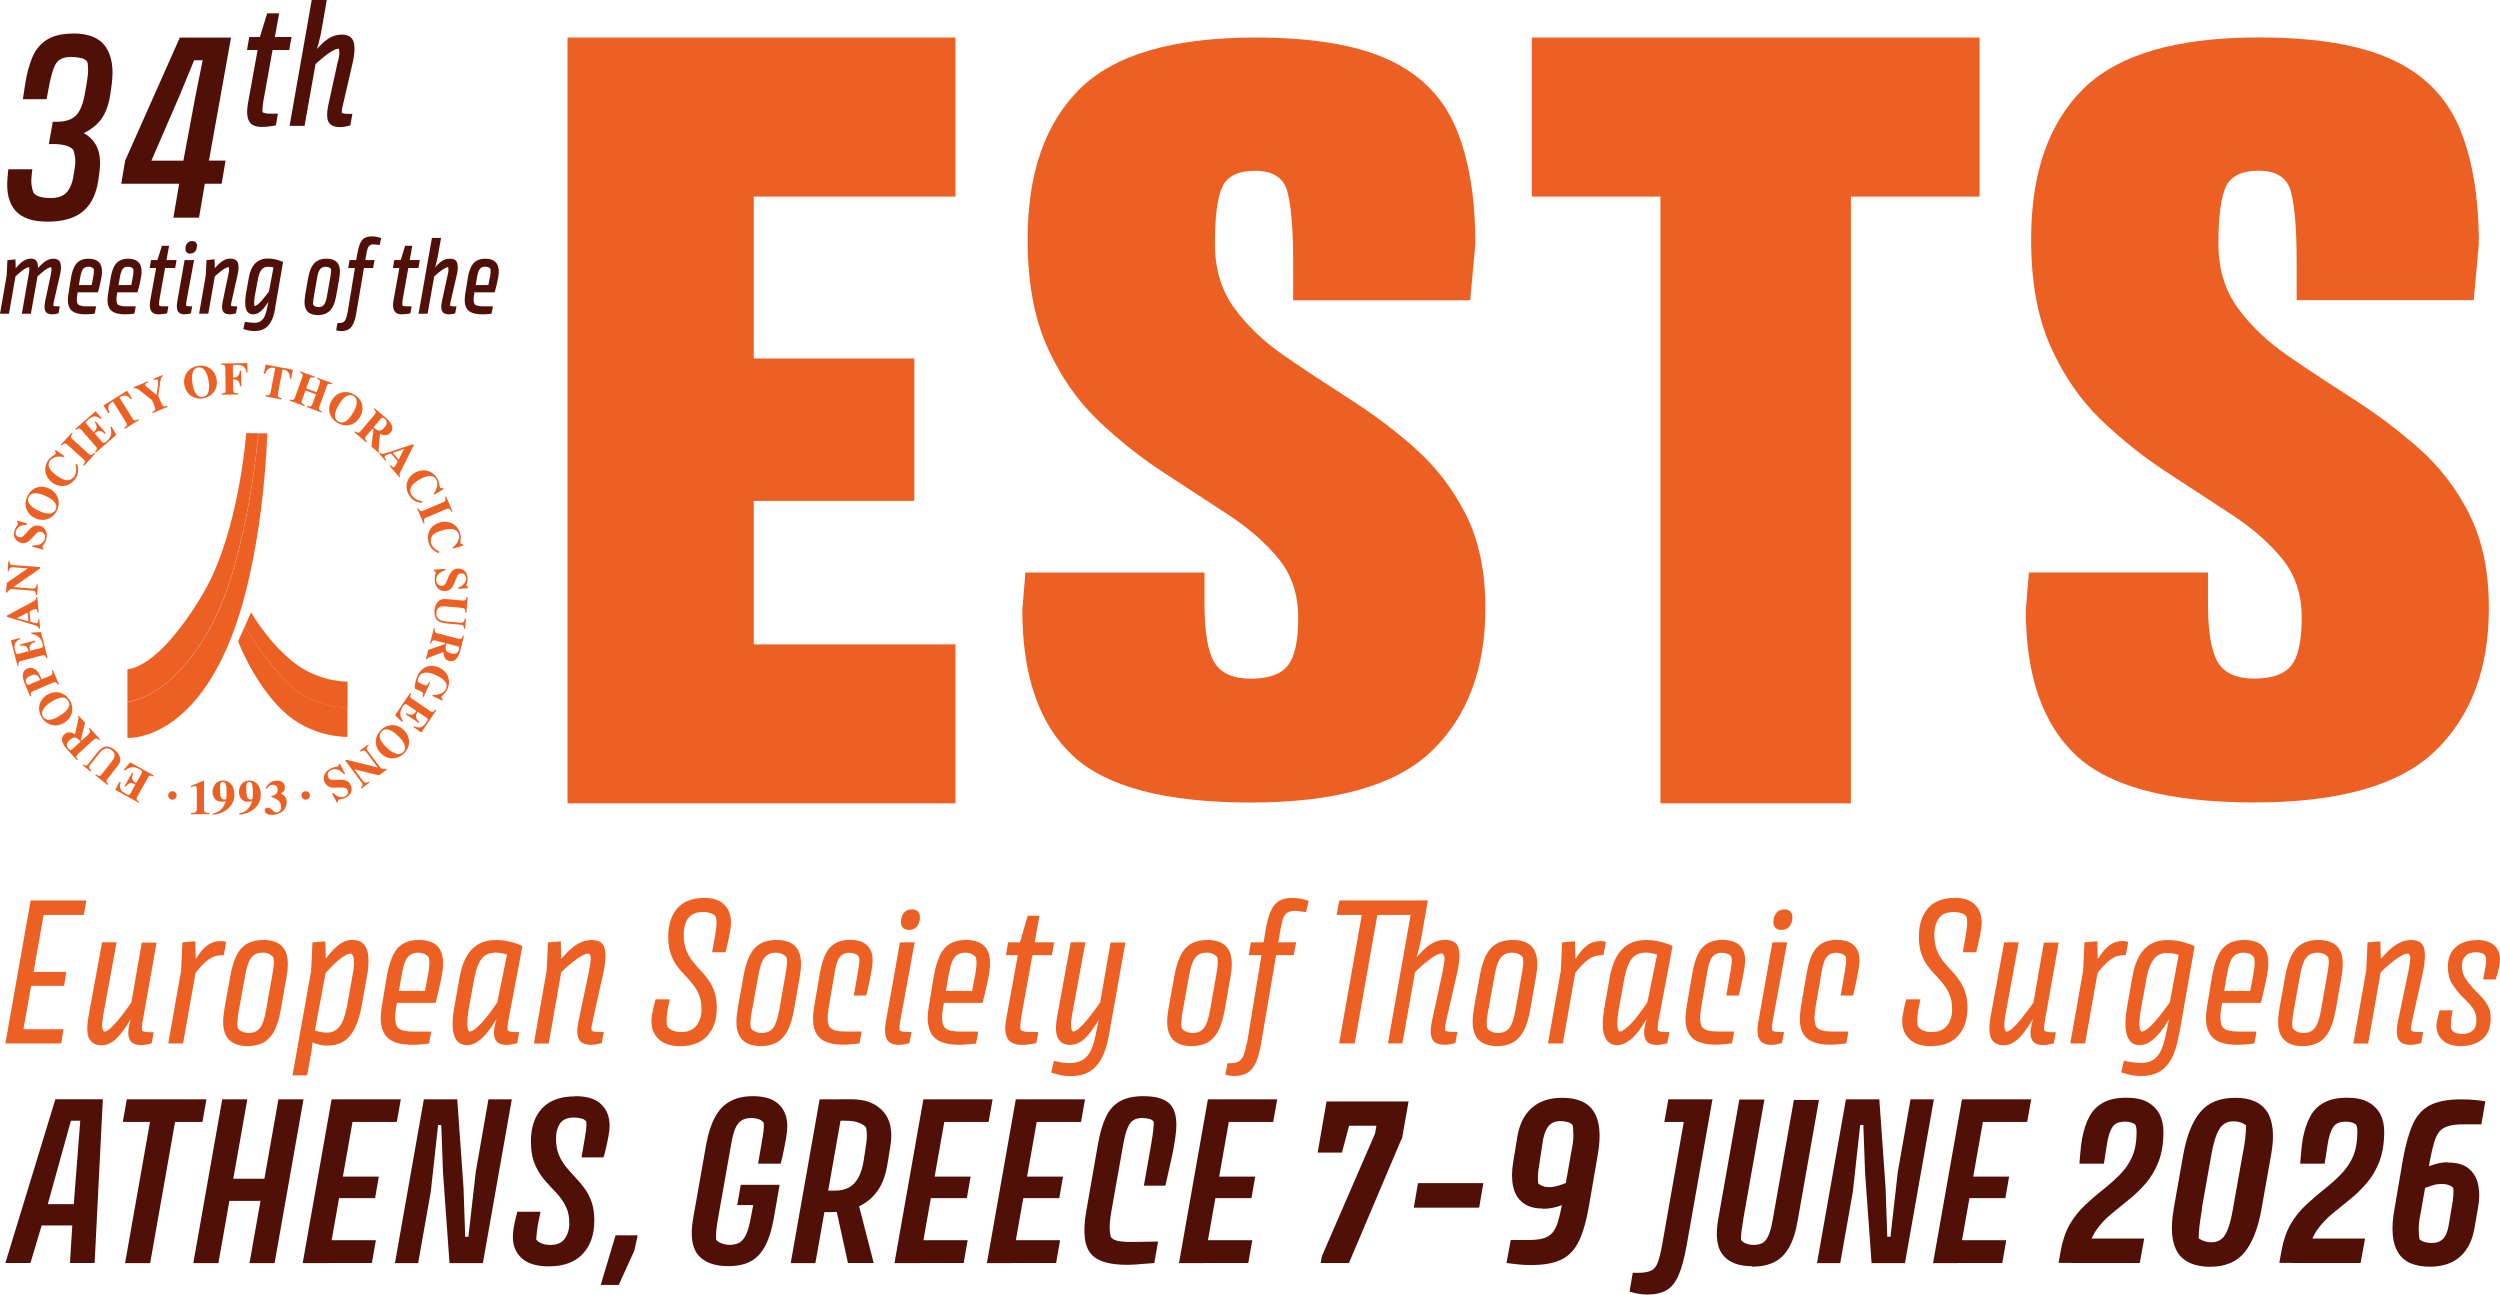 <svg xmlns="http://www.w3.org/2000/svg" id="Layer_2" data-name="Layer 2" viewBox="0 0 307 158.98"><defs><style> .cls-1 { fill: #511007; } .cls-2 { fill: #ec6023; } </style></defs><g id="Layer_2-2" data-name="Layer 2"><g><g><polygon class="cls-2" points="91.3 4.61 69.69 4.61 69.69 98.65 91.3 98.65 92.56 98.65 117.33 98.65 117.33 79.13 92.56 79.13 92.56 61.51 112.28 61.51 112.28 44.02 92.56 44.02 92.56 24.14 117.33 24.14 117.33 4.61 92.56 4.61 91.3 4.61"></polygon><path class="cls-2" d="M173.83,55.09c-2.53-2.23-5.2-4.24-8.03-6.05-2.83-1.81-5.5-3.57-8.02-5.3s-4.59-3.69-6.19-5.88c-1.6-2.19-2.4-4.82-2.4-7.9,0-3.46.32-5.82.95-7.09s1.96-1.9,3.98-1.9c2.19,0,3.52.86,3.98,2.59.46,1.73.7,4.63.7,8.7v4.61h21.74l.63-6.91c0-5.76-.8-10.52-2.4-14.29-1.6-3.76-4.36-6.55-8.28-8.35-3.92-1.81-9.38-2.71-16.37-2.71-10.11,0-17.29,2.11-21.55,6.34-4.25,4.23-6.38,10.37-6.38,18.44,0,5.23.8,9.62,2.4,13.19s3.67,6.57,6.19,8.99,5.2,4.55,8.03,6.4c2.82,1.85,5.5,3.6,8.02,5.24,2.53,1.66,4.59,3.46,6.19,5.42,1.6,1.96,2.4,4.36,2.4,7.21s-.42,4.81-1.27,5.88c-.84,1.08-2.36,1.62-4.55,1.62s-3.69-.67-4.49-2.02c-.8-1.35-1.2-3.75-1.2-7.21v-3.8h-21.99l-.38,4.61c0,8.07,2.07,14.02,6.19,17.87s11.42,5.76,21.86,5.76,17.87-2.11,22.24-6.34,6.57-10.06,6.57-17.52c0-4.53-.8-8.37-2.4-11.52s-3.67-5.84-6.19-8.07h0Z"></path><polygon class="cls-2" points="203.9 4.61 188.11 4.61 188.11 24.14 203.9 24.14 203.9 98.65 227.29 98.65 227.29 24.14 243.09 24.14 243.09 4.61 227.29 4.61 203.9 4.61"></polygon><path class="cls-2" d="M303.25,63.15c-1.6-3.15-3.67-5.84-6.19-8.07-2.53-2.23-5.2-4.24-8.03-6.05s-5.5-3.57-8.02-5.3-4.59-3.69-6.19-5.88c-1.6-2.19-2.4-4.82-2.4-7.9,0-3.46.32-5.82.95-7.09s1.96-1.9,3.98-1.9c2.19,0,3.52.86,3.98,2.59.46,1.73.7,4.63.7,8.7v4.61h21.74l.63-6.91c0-5.76-.8-10.52-2.4-14.29-1.6-3.76-4.36-6.55-8.28-8.35-3.92-1.81-9.38-2.71-16.37-2.71-10.11,0-17.29,2.11-21.55,6.34-4.25,4.23-6.38,10.37-6.38,18.44,0,5.23.8,9.62,2.4,13.19,1.6,3.57,3.67,6.57,6.19,8.99s5.2,4.55,8.03,6.4c2.82,1.85,5.5,3.6,8.02,5.24,2.53,1.66,4.59,3.46,6.19,5.42,1.6,1.96,2.4,4.36,2.4,7.21s-.42,4.81-1.27,5.88c-.84,1.08-2.36,1.62-4.55,1.62s-3.69-.67-4.49-2.02c-.8-1.35-1.2-3.75-1.2-7.21v-3.8h-21.99l-.38,4.61c0,8.07,2.07,14.02,6.19,17.87,4.13,3.84,11.42,5.76,21.86,5.76s17.87-2.11,22.24-6.34,6.57-10.06,6.57-17.52c0-4.53-.8-8.37-2.4-11.52h0Z"></path></g><g><path class="cls-2" d="M3.76,110.58h1.91l-3.1,17.56H.66l3.1-17.56h0ZM2.64,126.39h5.16l-.29,1.75H2.32l.32-1.75ZM3.82,119.35h4.32l-.27,1.71H3.56l.27-1.71h0ZM5.42,110.58h5.19l-.32,1.77h-5.19s.32-1.77.32-1.77Z"></path><path class="cls-2" d="M12.52,115.72h1.8l-1.64,8.92c-.1.59-.15,1.05-.13,1.38.02.34.1.55.25.67.2,0,.44-.13.75-.41.31-.28.63-.62.97-1.03s.65-.82.94-1.21.51-.7.67-.93l1.28-7.36h1.82l-1.71,9.64c-.05.27-.07.51-.09.7s0,.36.02.46c.06.08.18.13.36.16.18.03.38.05.61.05h.45l-.25,1.37c-.13.03-.33.07-.59.13s-.48.08-.67.08c-.6,0-1.03-.14-1.28-.44-.25-.29-.36-.73-.32-1.31.02-.24.06-.55.16-.91.09-.36.17-.68.25-.96l.21-.09c-.17.25-.35.55-.55.88-.2.33-.42.67-.67,1-.24.34-.49.64-.76.92-.27.28-.56.5-.89.67-.32.17-.67.26-1.05.26-.72,0-1.22-.28-1.51-.83s-.31-1.5-.06-2.83l1.64-8.94v-.02Z"></path><path class="cls-2" d="M27.05,115.56c.15,0,.29,0,.4.03s.22.05.32.08l-.29,1.62h-.22c-.62,0-1.17.18-1.67.55s-1.03.91-1.58,1.63l-1.53,8.67h-1.82l1.58-8.94.16-3.48,1.58-.13.05,2.2c.2-.32.42-.64.68-.97.26-.34.59-.63.97-.88.39-.25.86-.37,1.39-.37h0Z"></path><path class="cls-2" d="M27.54,123.98l.74-4.11c.18-1.03.44-1.88.76-2.53.33-.66.76-1.14,1.31-1.45.54-.31,1.2-.46,2-.46,1.2,0,2.04.36,2.53,1.07.48.71.59,1.84.32,3.38l-.72,4.11c-.18,1.03-.44,1.88-.76,2.53-.33.65-.76,1.14-1.3,1.46-.54.32-1.2.48-2,.48-1.2,0-2.04-.36-2.54-1.08-.49-.72-.61-1.85-.33-3.39h0ZM29.34,123.98c-.1.59-.17,1.07-.19,1.45-.02.38,0,.68.1.91.13.15.32.28.55.37.23.1.48.14.73.14.63,0,1.1-.21,1.42-.65s.56-1.17.74-2.23l.72-4.11c.1-.52.17-.99.21-1.39.03-.4,0-.72-.07-.94-.15-.17-.33-.29-.55-.4s-.48-.14-.78-.14c-.62,0-1.08.22-1.4.67-.32.44-.56,1.18-.73,2.21l-.74,4.11h-.02Z"></path><path class="cls-2" d="M43.33,115.43c.63,0,1.09.2,1.4.59s.48.93.51,1.61c.04.67-.02,1.44-.19,2.31l-.67,3.75c-.29,1.53-.75,2.69-1.4,3.5s-1.58,1.21-2.8,1.21c-.25,0-.49-.02-.72-.06s-.43-.1-.61-.16-.33-.12-.48-.18c-.02.3-.05.62-.1.96s-.11.66-.17.96l-.38,2.13h-1.8l2.29-12.84.16-3.48,1.58-.13.05,2.15c.15-.2.33-.42.54-.69.21-.26.46-.52.74-.78.29-.25.59-.46.93-.62s.7-.24,1.11-.24h0ZM42.59,123.69l.67-3.75c.17-.81.24-1.45.21-1.93-.02-.48-.13-.78-.35-.92-.22,0-.48.08-.76.25-.29.17-.57.37-.86.62s-.56.51-.82.78c-.25.28-.48.53-.7.75l-1.31,7.05c.18.06.4.12.64.18s.53.09.84.09c.64,0,1.16-.25,1.55-.76.39-.51.68-1.3.88-2.36h0Z"></path><path class="cls-2" d="M53.46,123.15h-5.64l.25-1.46h4.11l.38-1.96c.09-.47.14-.88.16-1.24s0-.67-.06-.91c-.12-.18-.29-.32-.51-.43-.22-.1-.48-.16-.76-.16-.42,0-.76.09-1.03.27s-.48.48-.64.89c-.16.41-.29.96-.41,1.65l-.65,3.82c-.12.66-.16,1.2-.13,1.61.04.41.13.73.3.96.18.18.44.31.78.38s.72.11,1.12.11h2.23l-.27,1.46c-.17.02-.44.05-.81.09-.37.05-.8.07-1.28.07-.66,0-1.25-.07-1.78-.21-.53-.14-.97-.39-1.3-.73-.34-.34-.56-.82-.69-1.43s-.1-1.37.05-2.3l.63-3.82c.18-.97.42-1.78.72-2.44.3-.65.71-1.14,1.24-1.46.52-.32,1.18-.48,1.98-.48.97,0,1.71.24,2.21.7.5.48.75,1.2.75,2.19,0,.32-.03.68-.1,1.09-.06.41-.14.84-.24,1.28s-.19.87-.29,1.29c-.1.42-.2.81-.29,1.17h0Z"></path><path class="cls-2" d="M60.86,115.43c.48,0,.93.04,1.37.13.44.08.82.18,1.16.3.34.12.6.22.76.32l-1.73,9.19c-.05.27-.07.51-.09.7-.02.2,0,.36.02.46.07.08.2.13.37.16s.37.05.59.05h.45l-.25,1.37c-.13.03-.33.07-.59.13s-.48.08-.67.08c-.6,0-1.02-.14-1.27-.44s-.36-.73-.32-1.31c.03-.25.09-.57.18-.94.09-.37.18-.7.27-.99l.06.16c-.13.21-.29.47-.48.78s-.4.62-.64.94c-.24.32-.5.62-.78.89s-.59.5-.91.67-.66.26-1,.26c-.78,0-1.31-.39-1.58-1.16s-.27-1.92,0-3.42l.67-3.82c.27-1.47.76-2.58,1.48-3.35.72-.76,1.69-1.15,2.9-1.15h0ZM57.61,126.68c.24,0,.53-.14.88-.44s.69-.65,1.05-1.08c.35-.43.67-.83.94-1.23.28-.39.48-.67.59-.86l1.19-5.84c-.15-.06-.36-.12-.63-.17-.27-.06-.52-.08-.76-.08-.76,0-1.34.25-1.73.76s-.68,1.28-.88,2.31l-.7,3.82c-.12.69-.18,1.3-.18,1.82s.07.85.22.97Z"></path><path class="cls-2" d="M72.63,115.43c.91,0,1.45.35,1.62,1.03.17.69.12,1.65-.13,2.87l-1.35,6.09c-.06.27-.1.49-.13.67-.02.18-.02.32,0,.43.05.08.15.13.32.16s.36.05.55.05h.63l-.25,1.37c-.13.03-.34.07-.61.13s-.49.08-.67.08c-.51,0-.9-.1-1.18-.29s-.44-.51-.51-.94-.02-1.01.13-1.71l1.26-6.02c.13-.67.21-1.18.24-1.53.02-.34-.06-.59-.26-.72-.24,0-.51.09-.82.26s-.63.39-.96.64-.63.51-.91.75-.51.47-.69.67l-1.53,8.73h-1.82l1.57-8.96.16-3.46,1.57-.13.05,2.15c.13-.13.32-.33.55-.59s.51-.51.82-.78c.32-.27.67-.49,1.07-.67.4-.18.82-.27,1.27-.27h.02Z"></path><path class="cls-2" d="M86.47,110.26c1.09,0,1.92.28,2.47.83.55.55.83,1.29.83,2.2,0,.32-.04.7-.13,1.16-.08.47-.17.93-.28,1.38-.1.46-.2.82-.27,1.11h-1.64l.36-2.04c.09-.51.14-.95.17-1.32s0-.71-.08-1.01c-.15-.21-.37-.36-.67-.45s-.58-.13-.86-.13c-.86,0-1.46.25-1.85.76-.37.51-.56,1.2-.56,2.07,0,.69.1,1.29.29,1.8s.44.96.75,1.36c.31.4.63.78.99,1.15.36.36.68.76.99,1.19s.56.92.75,1.47.29,1.21.29,1.98c0,1.45-.39,2.6-1.17,3.44-.78.84-1.88,1.26-3.33,1.26-1.14,0-2.01-.28-2.61-.84s-.91-1.29-.91-2.19c0-.29.03-.6.09-.94.06-.34.13-.67.21-1,.07-.32.14-.58.2-.78h1.75l-.29,1.39c-.06.4-.1.78-.1,1.11,0,.34.02.61.08.82.18.25.42.44.72.54.3.1.63.16.99.16.82,0,1.44-.26,1.86-.78s.63-1.19.63-2.01c0-.69-.1-1.27-.29-1.75s-.44-.91-.75-1.3-.63-.77-.99-1.13c-.36-.36-.69-.76-1-1.19-.32-.43-.57-.93-.76-1.5-.2-.57-.29-1.26-.29-2.07,0-1.45.37-2.61,1.11-3.46s1.84-1.28,3.29-1.28h.02Z"></path><path class="cls-2" d="M90.56,123.98l.74-4.11c.18-1.03.44-1.88.76-2.53.33-.66.76-1.14,1.31-1.45.54-.31,1.2-.46,2-.46,1.2,0,2.04.36,2.53,1.07.48.71.59,1.84.32,3.38l-.72,4.11c-.18,1.03-.44,1.88-.76,2.53-.33.65-.76,1.14-1.3,1.46-.54.32-1.2.48-2,.48-1.2,0-2.04-.36-2.53-1.08-.49-.72-.61-1.85-.33-3.39h-.02ZM92.35,123.98c-.1.59-.17,1.07-.19,1.45s0,.68.1.91c.13.15.32.28.55.37.23.1.48.14.73.14.63,0,1.1-.21,1.42-.65s.56-1.17.74-2.23l.72-4.11c.1-.52.17-.99.21-1.39s0-.72-.06-.94c-.15-.17-.33-.29-.55-.4-.22-.1-.48-.14-.78-.14-.62,0-1.08.22-1.4.67-.32.44-.56,1.18-.73,2.21l-.74,4.11h-.02Z"></path><path class="cls-2" d="M104.5,115.43c.84,0,1.5.21,1.96.64.48.43.7,1.05.7,1.85,0,.27-.03.59-.09.97-.06.38-.13.79-.22,1.24s-.17.85-.26,1.23c-.08.37-.15.67-.21.89h-1.53l.51-2.92c.07-.47.13-.84.16-1.12s0-.53-.06-.74c-.13-.17-.3-.29-.51-.36s-.42-.11-.64-.11c-.36,0-.66.08-.89.24s-.42.41-.56.76-.27.84-.37,1.47l-.72,4.2c-.1.59-.14,1.08-.13,1.48.02.4.1.72.21.94.17.21.4.36.73.45.32.09.7.13,1.16.13h2.07l-.27,1.46c-.21.02-.5.05-.86.09-.36.05-.75.07-1.16.07-.86,0-1.58-.13-2.19-.4s-1.03-.73-1.28-1.4c-.25-.67-.27-1.62-.08-2.83l.72-4.2c.17-.96.4-1.73.7-2.33s.7-1.02,1.21-1.31c.51-.28,1.14-.41,1.88-.41h.02Z"></path><path class="cls-2" d="M110.5,115.72h1.82l-1.77,9.64c-.05.27-.07.51-.09.7s0,.36.02.46c.06.08.18.13.36.16.18.03.38.05.61.05h.48l-.25,1.37c-.13.03-.33.07-.59.13s-.49.08-.69.08c-.76,0-1.27-.24-1.51-.72-.25-.48-.27-1.24-.08-2.26l1.7-9.59h0ZM111.58,114.19c-.29,0-.51-.08-.69-.25-.17-.17-.26-.4-.26-.72,0-.44.12-.8.35-1.1.23-.3.57-.45,1.02-.45.29,0,.51.08.69.24s.26.39.28.69c0,.44-.11.81-.33,1.12s-.58.48-1.05.48h0Z"></path><path class="cls-2" d="M120.65,123.15h-5.64l.25-1.46h4.11l.38-1.96c.09-.47.14-.88.16-1.24s0-.67-.07-.91c-.12-.18-.29-.32-.51-.43-.22-.1-.48-.16-.76-.16-.42,0-.76.09-1.03.27s-.48.48-.64.89c-.16.41-.29.96-.42,1.65l-.65,3.82c-.12.66-.16,1.2-.13,1.61s.14.73.3.96c.18.18.44.31.78.38s.72.11,1.12.11h2.23l-.27,1.46c-.17.02-.44.05-.81.09s-.8.07-1.28.07c-.66,0-1.25-.07-1.78-.21-.53-.14-.97-.39-1.3-.73-.34-.34-.56-.82-.69-1.43s-.1-1.37.05-2.3l.63-3.82c.18-.97.42-1.78.72-2.44.3-.65.71-1.14,1.24-1.46.52-.32,1.18-.48,1.98-.48.97,0,1.71.24,2.21.7.5.48.75,1.2.75,2.19,0,.32-.03.68-.1,1.09-.07.41-.14.84-.24,1.28-.09.44-.19.87-.29,1.29-.1.42-.2.81-.29,1.17h0Z"></path><path class="cls-2" d="M127.65,112.44l-2.23,12.38c-.06.42-.1.76-.13,1.02-.02.26,0,.47.03.62.07.07.21.14.4.19.19.06.4.08.64.08h1.15l-.25,1.37c-.13.03-.4.07-.78.13s-.71.08-1,.08c-.52,0-.96-.1-1.29-.3s-.56-.54-.67-1.02c-.11-.48-.1-1.13.06-1.96l1.48-8.13-.02-.45,1.16-4h1.44ZM123.8,115.72h5.64l-.27,1.57h-5.64l.27-1.57Z"></path><path class="cls-2" d="M135,124.83l.34-.25c-.17.25-.35.55-.55.88-.2.33-.42.67-.67,1-.24.34-.49.64-.76.92-.27.28-.56.5-.89.67-.32.17-.67.26-1.05.26-.72,0-1.22-.28-1.51-.83-.29-.55-.31-1.5-.06-2.83l1.64-8.94h1.8l-1.64,8.92c-.1.59-.15,1.05-.13,1.38.02.34.1.55.25.67.2,0,.44-.13.75-.41s.63-.62.97-1.03.65-.82.94-1.21.51-.7.67-.93l1.28-7.36h1.82l-2.02,11.34c-.22,1.27-.55,2.27-.97,3.01-.43.74-.95,1.26-1.56,1.58-.62.32-1.33.48-2.15.48-.51,0-.96-.05-1.34-.14s-.74-.2-1.07-.3l.33-1.43c.32.07.63.13.93.19s.61.08.91.08c.91,0,1.62-.24,2.11-.72.49-.48.87-1.31,1.12-2.49l.51-2.47-.02-.02Z"></path><path class="cls-2" d="M143.47,123.98l.74-4.11c.18-1.03.44-1.88.76-2.53.33-.66.76-1.14,1.3-1.45s1.2-.46,2-.46c1.2,0,2.04.36,2.53,1.07.48.71.59,1.84.32,3.38l-.72,4.11c-.18,1.03-.44,1.88-.76,2.53-.33.65-.76,1.14-1.3,1.46-.54.32-1.2.48-2,.48-1.2,0-2.04-.36-2.53-1.08s-.61-1.85-.34-3.39h0ZM145.26,123.98c-.1.59-.17,1.07-.19,1.45s0,.68.1.91c.13.15.32.28.55.37.23.1.48.14.73.14.63,0,1.1-.21,1.42-.65s.56-1.17.74-2.23l.72-4.11c.1-.52.17-.99.2-1.39.03-.4,0-.72-.06-.94-.15-.17-.33-.29-.55-.4-.21-.1-.48-.14-.78-.14-.62,0-1.08.22-1.4.67-.32.44-.56,1.18-.73,2.21l-.74,4.11h0Z"></path><path class="cls-2" d="M153.14,128.07l2.26-13.76c.17-.99.37-1.77.62-2.36s.58-1.01.99-1.28.95-.4,1.61-.4c.42,0,.82.04,1.19.11s.67.17.89.27l-.32,1.37c-.13-.03-.36-.06-.67-.1s-.55-.06-.75-.06c-.42,0-.74.1-.97.28-.22.19-.39.47-.49.84-.1.37-.2.82-.29,1.35l-2.34,13.76c-.17,1.05-.4,1.87-.68,2.45s-.65,1.01-1.07,1.24-.94.35-1.58.35c-.15,0-.32-.02-.53-.05-.2-.03-.38-.06-.53-.09l.25-1.43h.43c.45,0,.79-.09,1.03-.26s.43-.44.56-.81c.13-.36.25-.84.36-1.43l.02.02ZM153.62,115.72h5.54l-.29,1.57h-5.53l.27-1.57h0Z"></path><path class="cls-2" d="M164.46,110.58h9.68l-.32,1.77h-9.68l.32-1.77ZM167.54,110.58h1.91l-3.1,17.56h-1.91l3.1-17.56ZM177.15,119.33c.13-.67.21-1.17.24-1.5s-.06-.57-.26-.75c-.24,0-.51.09-.83.26-.32.17-.63.39-.96.64-.32.25-.62.51-.89.75s-.51.47-.69.67l-1.55,8.73h-1.77l3.1-17.56h1.8l-.76,4.33c-.05.3-.11.64-.2,1.02s-.18.74-.27,1.09-.17.63-.25.88l-.09-.11c.12-.15.29-.36.53-.62.23-.26.51-.53.82-.8s.67-.49,1.07-.67c.4-.18.82-.27,1.29-.27.91,0,1.46.35,1.63,1.03.17.69.13,1.65-.14,2.87l-1.39,6.09c-.06.27-.1.49-.11.67-.02.18-.02.32-.02.43.05.08.16.13.33.16.18.03.36.05.56.05h.63l-.25,1.37c-.13.03-.34.07-.61.13-.27.06-.5.08-.7.08-.51,0-.9-.1-1.18-.29s-.44-.51-.51-.94-.02-1.01.13-1.71l1.3-6.02h0Z"></path><path class="cls-2" d="M180.97,123.98l.74-4.11c.18-1.03.44-1.88.76-2.53.33-.66.76-1.14,1.31-1.45.54-.31,1.2-.46,2-.46,1.2,0,2.04.36,2.53,1.07.48.71.59,1.84.32,3.38l-.72,4.11c-.18,1.03-.44,1.88-.76,2.53-.33.65-.76,1.14-1.3,1.46-.54.32-1.2.48-2,.48-1.2,0-2.04-.36-2.53-1.08s-.61-1.85-.33-3.39h-.02ZM182.76,123.98c-.1.59-.17,1.07-.19,1.45s0,.68.1.91c.13.15.32.28.55.37.23.1.48.14.73.14.63,0,1.1-.21,1.42-.65s.56-1.17.74-2.23l.72-4.11c.1-.52.17-.99.21-1.39s0-.72-.06-.94c-.15-.17-.33-.29-.55-.4-.22-.1-.48-.14-.78-.14-.62,0-1.08.22-1.4.67-.32.44-.56,1.18-.73,2.21l-.74,4.11h-.02Z"></path><path class="cls-2" d="M196.48,115.56c.15,0,.29,0,.4.03s.22.05.32.08l-.29,1.62h-.22c-.62,0-1.17.18-1.67.55s-1.03.91-1.58,1.63l-1.53,8.67h-1.82l1.58-8.94.16-3.48,1.58-.13.05,2.2c.2-.32.42-.64.69-.97.26-.34.59-.63.97-.88.39-.25.86-.37,1.39-.37h-.02Z"></path><path class="cls-2" d="M202.1,115.43c.48,0,.93.04,1.37.13.44.08.82.18,1.16.3.34.12.6.22.76.32l-1.73,9.19c-.05.27-.07.51-.09.7s0,.36.02.46c.07.08.2.13.37.16s.37.05.59.05h.45l-.25,1.37c-.13.03-.33.07-.59.13-.25.06-.48.08-.67.08-.6,0-1.02-.14-1.27-.44s-.36-.73-.32-1.31c.03-.25.09-.57.18-.94.09-.37.18-.7.27-.99l.06.16c-.13.21-.29.47-.48.78s-.4.62-.64.94-.5.62-.78.89-.59.5-.91.67c-.32.17-.66.26-1,.26-.78,0-1.31-.39-1.58-1.16s-.27-1.92,0-3.42l.67-3.82c.27-1.47.76-2.58,1.48-3.35.72-.76,1.69-1.15,2.9-1.15h0ZM198.84,126.68c.24,0,.53-.14.88-.44s.69-.65,1.05-1.08c.35-.43.67-.83.94-1.23.28-.39.48-.67.59-.86l1.19-5.84c-.15-.06-.36-.12-.63-.17-.27-.06-.52-.08-.76-.08-.76,0-1.34.25-1.73.76-.39.51-.68,1.28-.88,2.31l-.7,3.82c-.12.69-.18,1.3-.18,1.82s.07.85.22.97Z"></path><path class="cls-2" d="M211.64,115.43c.84,0,1.5.21,1.96.64.48.43.7,1.05.7,1.85,0,.27-.03.59-.09.97-.06.38-.13.79-.22,1.24s-.17.85-.26,1.23c-.08.37-.15.67-.21.89h-1.53l.51-2.92c.07-.47.13-.84.16-1.12s0-.53-.06-.74c-.13-.17-.3-.29-.51-.36-.2-.07-.41-.11-.64-.11-.36,0-.66.08-.89.24s-.42.41-.56.76-.27.84-.37,1.47l-.72,4.2c-.1.59-.14,1.08-.13,1.48.02.4.1.72.21.94.17.21.4.36.73.45.32.09.7.13,1.16.13h2.07l-.27,1.46c-.21.02-.5.05-.86.09-.36.05-.75.07-1.16.07-.86,0-1.58-.13-2.19-.4s-1.03-.73-1.28-1.4c-.25-.67-.28-1.62-.08-2.83l.72-4.2c.17-.96.4-1.73.7-2.33s.7-1.02,1.21-1.31c.51-.28,1.14-.41,1.88-.41h0Z"></path><path class="cls-2" d="M217.64,115.72h1.82l-1.77,9.64c-.05.27-.07.51-.09.7s0,.36.02.46c.06.08.18.13.36.16.18.03.38.05.61.05h.48l-.25,1.37c-.13.03-.33.07-.59.13s-.49.08-.69.08c-.76,0-1.27-.24-1.51-.72-.25-.48-.27-1.24-.08-2.26l1.7-9.59h0ZM218.72,114.19c-.29,0-.51-.08-.69-.25-.17-.17-.26-.4-.26-.72,0-.44.12-.8.35-1.1s.57-.45,1.02-.45c.29,0,.51.08.69.24s.26.39.28.69c0,.44-.11.81-.33,1.12s-.58.48-1.05.48h0Z"></path><path class="cls-2" d="M225.68,115.43c.84,0,1.5.21,1.96.64.48.43.7,1.05.7,1.85,0,.27-.03.59-.09.97-.06.38-.13.79-.22,1.24s-.17.85-.26,1.23c-.08.37-.15.67-.21.89h-1.53l.51-2.92c.07-.47.13-.84.16-1.12s0-.53-.06-.74c-.13-.17-.3-.29-.51-.36s-.42-.11-.64-.11c-.36,0-.66.08-.89.24s-.42.41-.56.76-.27.84-.37,1.47l-.72,4.2c-.1.59-.14,1.08-.13,1.48.02.4.1.72.21.94.17.21.4.36.73.45.32.09.7.13,1.16.13h2.07l-.27,1.46c-.21.02-.5.05-.86.09-.36.05-.75.07-1.16.07-.86,0-1.58-.13-2.19-.4s-1.03-.73-1.28-1.4c-.25-.67-.27-1.62-.08-2.83l.72-4.2c.17-.96.4-1.73.7-2.33s.7-1.02,1.21-1.31c.51-.28,1.14-.41,1.88-.41h.02Z"></path><path class="cls-2" d="M240.05,110.26c1.09,0,1.92.28,2.47.83.55.55.83,1.29.83,2.2,0,.32-.04.7-.13,1.16-.08.47-.17.93-.28,1.38-.1.46-.2.82-.27,1.11h-1.64l.36-2.04c.09-.51.14-.95.17-1.32s0-.71-.08-1.01c-.15-.21-.37-.36-.67-.45-.29-.09-.58-.13-.86-.13-.86,0-1.47.25-1.85.76-.37.51-.56,1.2-.56,2.07,0,.69.1,1.29.29,1.8s.44.96.75,1.36c.31.4.63.78.99,1.15.35.36.68.76.99,1.19s.55.92.75,1.47.29,1.21.29,1.98c0,1.45-.39,2.6-1.16,3.44s-1.88,1.26-3.33,1.26c-1.14,0-2.01-.28-2.61-.84s-.91-1.29-.91-2.19c0-.29.03-.6.09-.94.06-.34.13-.67.2-1,.07-.32.14-.58.2-.78h1.75l-.29,1.39c-.06.4-.1.78-.1,1.11,0,.34.02.61.08.82.18.25.42.44.72.54.3.1.63.16.99.16.82,0,1.44-.26,1.86-.78s.63-1.19.63-2.01c0-.69-.1-1.27-.29-1.75s-.44-.91-.75-1.3-.63-.77-.99-1.13-.69-.76-1-1.19c-.32-.43-.57-.93-.76-1.5-.2-.57-.29-1.26-.29-2.07,0-1.45.37-2.61,1.11-3.46.74-.86,1.84-1.28,3.29-1.28h.02Z"></path><path class="cls-2" d="M246.1,115.72h1.8l-1.64,8.92c-.1.59-.15,1.05-.13,1.38.02.34.1.55.25.67.19,0,.44-.13.75-.41s.63-.62.97-1.03c.33-.41.65-.82.94-1.21s.51-.7.67-.93l1.28-7.36h1.82l-1.7,9.64c-.05.27-.08.51-.09.7-.02.2,0,.36.02.46.06.08.18.13.36.16.18.03.38.05.61.05h.45l-.25,1.37c-.13.03-.33.07-.59.13-.25.06-.48.08-.67.08-.6,0-1.02-.14-1.28-.44s-.36-.73-.32-1.31c.02-.24.07-.55.16-.91.09-.36.17-.68.25-.96l.2-.09c-.17.25-.35.55-.55.88s-.42.67-.67,1-.49.64-.76.92-.56.5-.89.67-.67.26-1.05.26c-.72,0-1.23-.28-1.51-.83-.29-.55-.31-1.5-.06-2.83l1.64-8.94-.02-.02Z"></path><path class="cls-2" d="M260.62,115.56c.15,0,.29,0,.4.03.12.02.22.05.32.08l-.29,1.62h-.22c-.62,0-1.17.18-1.67.55-.5.36-1.03.91-1.58,1.63l-1.53,8.67h-1.82l1.58-8.94.16-3.48,1.58-.13.05,2.2c.2-.32.42-.64.69-.97.26-.34.59-.63.97-.88.39-.25.86-.37,1.39-.37h-.02Z"></path><path class="cls-2" d="M267.56,127.06c-.21,1.27-.52,2.27-.94,3.01-.42.74-.93,1.26-1.53,1.58-.6.32-1.28.48-2.04.48-.59,0-1.08-.05-1.48-.14s-.76-.2-1.08-.3l.32-1.43c.32.07.67.13,1.05.19s.77.08,1.15.08c.74,0,1.34-.24,1.81-.72s.83-1.31,1.09-2.49l.51-2.47.16-.06c-.15.24-.32.51-.51.83s-.41.63-.65.94c-.24.32-.5.61-.78.88s-.59.48-.89.65c-.32.17-.65.25-1.01.25-.52,0-.93-.18-1.21-.54s-.45-.89-.51-1.62c-.06-.72.02-1.6.21-2.65l.63-3.6c.25-1.45.73-2.57,1.42-3.33s1.66-1.16,2.9-1.16c.74,0,1.4.09,2,.27.6.18,1.04.34,1.32.48l-1.91,10.89h0ZM262.98,126.68c.22,0,.49-.13.81-.4s.64-.6.97-.99.66-.78.96-1.19.55-.75.74-1.03l1.08-5.8c-.17-.07-.38-.13-.65-.18s-.55-.06-.83-.06c-.66,0-1.18.25-1.58.76-.39.51-.68,1.27-.88,2.29l-.65,3.6c-.1.55-.17,1.05-.21,1.47s-.04.77,0,1.03.12.43.24.51Z"></path><path class="cls-2" d="M277.6,123.15h-5.64l.25-1.46h4.11l.38-1.96c.09-.47.14-.88.16-1.24.02-.36,0-.67-.06-.91-.12-.18-.29-.32-.51-.43s-.48-.16-.76-.16c-.42,0-.76.09-1.03.27s-.48.48-.64.89c-.16.41-.29.96-.41,1.65l-.65,3.82c-.12.66-.16,1.2-.13,1.61s.13.73.3.96c.18.18.44.31.78.38.35.07.72.11,1.12.11h2.23l-.27,1.46c-.17.02-.44.05-.81.09-.37.05-.8.07-1.28.07-.66,0-1.25-.07-1.78-.21-.53-.14-.97-.39-1.3-.73-.34-.34-.56-.82-.69-1.43-.12-.61-.1-1.37.05-2.3l.63-3.82c.18-.97.42-1.78.72-2.44.3-.65.71-1.14,1.24-1.46.52-.32,1.18-.48,1.98-.48.97,0,1.71.24,2.21.7s.75,1.2.75,2.19c0,.32-.03.68-.1,1.09s-.14.84-.24,1.28-.19.87-.29,1.29-.2.81-.29,1.17h0Z"></path><path class="cls-2" d="M279.89,123.98l.74-4.11c.18-1.03.44-1.88.76-2.53.33-.66.76-1.14,1.31-1.45.54-.31,1.2-.46,2-.46,1.2,0,2.04.36,2.53,1.07.48.71.59,1.84.32,3.38l-.72,4.11c-.18,1.03-.44,1.88-.76,2.53-.33.65-.76,1.14-1.3,1.46-.54.32-1.2.48-2,.48-1.2,0-2.04-.36-2.54-1.08-.49-.72-.61-1.85-.33-3.39h0ZM281.68,123.98c-.1.59-.17,1.07-.19,1.45s0,.68.1.91c.13.15.32.28.55.37.23.1.48.14.73.14.63,0,1.1-.21,1.42-.65s.56-1.17.74-2.23l.72-4.11c.1-.52.17-.99.21-1.39s0-.72-.07-.94c-.15-.17-.33-.29-.55-.4s-.48-.14-.78-.14c-.62,0-1.08.22-1.4.67-.32.44-.56,1.18-.73,2.21l-.74,4.11h-.02Z"></path><path class="cls-2" d="M296.06,115.43c.91,0,1.45.35,1.62,1.03.17.69.12,1.65-.13,2.87l-1.35,6.09c-.06.27-.1.49-.13.67-.02.18-.02.32,0,.43.05.08.15.13.32.16s.36.05.55.05h.63l-.25,1.37c-.13.03-.34.07-.61.13s-.49.08-.67.08c-.51,0-.9-.1-1.18-.29-.28-.2-.44-.51-.51-.94-.06-.44-.02-1.01.13-1.71l1.26-6.02c.13-.67.21-1.18.24-1.53.02-.34-.06-.59-.26-.72-.24,0-.51.09-.82.26s-.63.39-.96.64-.63.51-.91.75-.51.47-.69.67l-1.53,8.73h-1.82l1.58-8.96.16-3.46,1.58-.13.05,2.15c.13-.13.32-.33.55-.59.23-.25.51-.51.82-.78.32-.27.67-.49,1.07-.67.4-.18.82-.27,1.27-.27h0Z"></path><path class="cls-2" d="M304.19,115.43c.61,0,1.13.1,1.55.3s.74.48.94.84.32.78.32,1.28c0,.24-.03.51-.09.81-.06.3-.13.59-.21.88-.09.29-.16.53-.24.74h-1.53l.27-1.46c.06-.36.09-.65.09-.86s-.03-.4-.09-.57c-.1-.17-.26-.28-.46-.35s-.42-.1-.67-.1c-.6,0-1.04.15-1.32.46-.29.31-.43.71-.43,1.23.02.6.16,1.11.44,1.53.28.42.59.82.93,1.19.35.35.69.7,1.02,1.05s.62.75.83,1.16c.21.42.32.9.32,1.46,0,1.16-.34,2.01-1.01,2.58s-1.57.86-2.69.86c-.89,0-1.62-.22-2.15-.67s-.81-1.05-.81-1.83c0-.21.02-.44.08-.68s.11-.48.17-.7c.06-.22.11-.4.16-.51h1.57l-.13.86c-.06.33-.09.63-.09.89s.04.48.11.64c.12.17.29.29.51.38s.48.13.74.13c.55,0,.99-.13,1.31-.4s.48-.7.48-1.28c0-.45-.09-.84-.27-1.18s-.41-.65-.7-.94c-.29-.29-.58-.59-.88-.89-.42-.44-.8-.93-1.15-1.48s-.51-1.27-.51-2.13c0-1.01.32-1.79.96-2.36.63-.57,1.5-.86,2.61-.86h0Z"></path></g><g><path class="cls-1" d="M9,4.11c1.92,0,3.25.56,4,1.68s.98,2.66.71,4.62l-.13.98c-.23,1.6-.7,2.8-1.44,3.6s-1.64,1.36-2.72,1.68v-.68c1.04.32,1.81.89,2.32,1.74s.66,2,.46,3.47l-.1.74c-.16,1.2-.49,2.19-1,2.98-.51.79-1.2,1.37-2.07,1.74-.87.37-1.93.56-3.2.56-1.83,0-3.14-.45-3.94-1.35s-1.12-2.25-.97-4.03l.1-1.05h2.95l-.07.54c-.06.56-.07,1.04-.02,1.43.06.39.14.7.25.95.21.23.49.38.86.48.37.09.78.13,1.2.13.93,0,1.6-.24,2.01-.71s.7-1.16.83-2.07l.1-.64c.11-.59.15-1.09.1-1.5-.05-.42-.13-.75-.24-1-.21-.25-.52-.43-.95-.54s-.9-.17-1.43-.17h-.61l.48-2.74h.54c1.01,0,1.78-.25,2.3-.76s.89-1.44,1.12-2.8l.17-.95c.13-.74.21-1.35.21-1.81s-.03-.81-.1-1.03c-.16-.25-.44-.41-.83-.49s-.78-.12-1.13-.12c-.56,0-1.01.1-1.35.29s-.6.54-.79,1.03c-.19.5-.38,1.19-.56,2.07l-.34,1.8h-2.91l.27-1.8c.21-1.33.51-2.46.91-3.39s1.01-1.64,1.8-2.13c.79-.5,1.86-.74,3.22-.74h0Z"></path><path class="cls-1" d="M28.37,4.62l-2.71,15.1h2.04l-.48,2.84h-2.07l-.71,4.17h-3.15l.71-4.17h-7.11l.48-2.84,6.71-15.1s6.3,0,6.3,0ZM18.59,19.73h3.93l1.46-7.82.91-4.51h-1.05l-1.8,4.37-3.45,7.96h0Z"></path><path class="cls-1" d="M34.28,1.63l-1.93,10.74c-.06.36-.09.65-.11.88s-.02.4,0,.52c.06.06.17.1.33.13.16.04.33.06.53.06h1.03l-.25,1.43c-.13.04-.38.08-.75.13-.36.05-.7.07-.99.07-.49,0-.88-.1-1.17-.29s-.49-.51-.57-.96c-.09-.44-.06-1.03.07-1.77l1.24-6.85-.02-.45,1.12-3.63h1.48ZM30.61,4.54h5.19l-.28,1.6h-5.19l.28-1.6Z"></path><path class="cls-1" d="M41.5,7.59c.1-.42.15-.74.17-.97.02-.23,0-.44-.07-.64-.18,0-.41.07-.67.21-.26.13-.53.32-.81.52-.28.21-.54.42-.78.63-.25.21-.44.38-.59.52l-1.35,7.6h-1.84l2.72-15.46h1.85l-.63,3.6c-.04.26-.1.56-.17.89-.08.33-.16.67-.25.99s-.17.6-.25.84l-.08-.12c.12-.13.28-.31.48-.52s.43-.44.69-.65c.26-.21.56-.4.91-.55.34-.15.72-.23,1.12-.23.82,0,1.31.31,1.48.92.17.61.13,1.43-.1,2.44l-1.24,5.37c-.06.21-.09.39-.1.53-.02.14-.02.25-.02.33.04.06.14.09.31.11.17.02.33.03.5.03h.49l-.25,1.43c-.13.04-.32.08-.59.13-.25.05-.48.07-.67.07-.49,0-.86-.1-1.12-.29s-.41-.48-.45-.89c-.05-.4,0-.92.13-1.55l1.15-5.27h0Z"></path></g><g><path class="cls-1" d="M6.22,33.79c.06-.25.09-.46.1-.61s0-.28-.04-.37c-.11,0-.25.04-.4.13-.16.08-.32.19-.48.32s-.32.25-.45.37c-.14.13-.25.23-.34.32l-.82,4.58h-1.11l.83-4.74c.04-.19.07-.38.09-.56s0-.32-.03-.42c-.11,0-.25.04-.4.13-.16.08-.32.19-.48.32s-.32.25-.45.37c-.14.13-.25.23-.34.32l-.8,4.58H0l.82-4.7.09-1.88.99-.1.03,1.09c.06-.06.15-.16.26-.29.11-.13.25-.26.4-.4s.34-.25.55-.35c.21-.1.44-.14.68-.14s.42.06.54.17.21.25.25.43.06.36.06.56c.07-.08.17-.18.29-.31s.26-.25.42-.39.34-.24.54-.32c.2-.09.4-.13.61-.13.49,0,.78.18.89.55s.08.86-.06,1.46l-.74,3.23c-.03.13-.06.24-.06.32,0,.09,0,.16,0,.21.02.03.09.06.18.06.1.02.2.02.3.02h.3l-.16.86c-.08.02-.2.05-.35.08-.16.02-.29.04-.4.04-.29,0-.51-.06-.67-.17s-.25-.29-.28-.54,0-.55.07-.93l.68-3.18-.02.02Z"></path><path class="cls-1" d="M12.04,35.9h-3.08l.16-.89h2.13l.18-.9c.05-.24.08-.44.09-.62.02-.17,0-.32,0-.45-.06-.09-.14-.16-.26-.21-.12-.05-.25-.08-.38-.08-.21,0-.37.04-.51.13s-.24.23-.32.43c-.08.2-.15.47-.21.8l-.35,2.06c-.06.32-.07.57-.05.77s.06.34.13.44c.1.09.23.15.42.18.18.04.37.06.57.06h1.24l-.17.9c-.09,0-.23.02-.44.05-.2.02-.44.03-.72.03-.34,0-.66-.03-.94-.1s-.53-.19-.73-.36-.33-.42-.41-.74-.07-.73,0-1.23l.33-2.06c.09-.51.21-.95.38-1.3.17-.35.4-.61.68-.78s.65-.26,1.09-.26c.55,0,.96.13,1.24.39.28.26.42.67.42,1.22,0,.17-.02.37-.06.59s-.08.44-.13.68c-.05.24-.1.46-.16.68s-.11.41-.16.59Z"></path><path class="cls-1" d="M16.91,35.9h-3.08l.16-.89h2.13l.17-.9c.05-.24.08-.44.09-.62,0-.17,0-.32,0-.45-.06-.09-.14-.16-.26-.21-.12-.05-.25-.08-.38-.08-.21,0-.37.04-.51.13-.13.09-.24.23-.32.43s-.14.47-.2.8l-.35,2.06c-.06.32-.07.57-.05.77s.06.34.13.44c.1.09.23.15.42.18.18.04.37.06.57.06h1.24l-.17.9c-.09,0-.23.02-.44.05-.21.02-.44.03-.72.03-.34,0-.66-.03-.94-.1-.29-.06-.53-.19-.73-.36s-.33-.42-.41-.74c-.07-.32-.07-.73,0-1.23l.33-2.06c.09-.51.21-.95.38-1.3s.4-.61.68-.78c.29-.17.65-.26,1.08-.26.55,0,.96.13,1.24.39s.42.67.42,1.22c0,.17-.02.37-.06.59s-.08.44-.13.68c-.06.24-.1.46-.16.68s-.1.41-.16.59Z"></path><path class="cls-1" d="M20.76,30.19l-1.16,6.47c-.03.21-.06.39-.06.53s-.02.25,0,.32c.04.03.1.06.2.08.1.02.21.03.32.03h.62l-.16.86c-.08.02-.23.05-.45.08-.22.02-.42.04-.59.04-.29,0-.53-.06-.7-.18s-.29-.31-.35-.58c-.06-.26-.04-.62.04-1.06l.75-4.13-.02-.28.68-2.19h.89,0ZM18.55,31.94h3.13l-.17.97h-3.13l.17-.97Z"></path><path class="cls-1" d="M22.7,31.94h1.13l-.94,5.08c-.02.11-.03.21-.03.31v.21s.11.06.21.06c.1.02.21.02.33.02h.2l-.16.86c-.08.02-.2.05-.35.08-.15.02-.29.04-.4.04-.44,0-.72-.13-.86-.4-.13-.27-.15-.68-.05-1.24l.89-5.02h0ZM23.35,31.15c-.17,0-.32-.05-.42-.15-.1-.1-.16-.25-.16-.44,0-.27.07-.5.21-.68s.36-.28.63-.28c.17,0,.3.05.41.14.1.1.17.24.17.42,0,.27-.07.5-.21.69-.13.19-.35.29-.63.29h0Z"></path><path class="cls-1" d="M28.34,31.77c.49,0,.78.18.89.55s.08.86-.06,1.46l-.73,3.23c-.03.13-.06.24-.06.32,0,.09-.02.16-.02.21.02.03.09.06.18.06.1.02.2.02.3.02h.3l-.16.86c-.08.02-.2.05-.35.08-.16.02-.29.04-.4.04-.29,0-.51-.06-.67-.17s-.25-.29-.28-.54c-.03-.25,0-.55.08-.93l.67-3.18c.06-.25.09-.46.1-.61s0-.28-.04-.37c-.11,0-.25.04-.4.13-.16.08-.32.19-.49.32s-.32.25-.46.37c-.14.13-.26.23-.36.32l-.8,4.58h-1.13l.82-4.7.09-1.88.99-.1.03,1.09c.06-.06.15-.16.27-.29s.25-.26.42-.4.35-.25.56-.35.44-.14.69-.14h0Z"></path><path class="cls-1" d="M33.78,37.92c-.12.69-.29,1.24-.53,1.63s-.51.68-.85.85c-.33.17-.7.25-1.11.25-.32,0-.6-.02-.82-.08-.22-.06-.42-.1-.59-.16l.19-.89c.17.03.36.06.59.08.21.02.42.04.62.04.36,0,.66-.11.9-.34.25-.23.43-.63.56-1.2l.26-1.21.11-.07c-.1.14-.2.29-.3.46-.11.17-.22.32-.35.48s-.25.3-.4.43-.29.23-.46.3c-.17.08-.34.11-.53.11-.28,0-.5-.1-.66-.28-.16-.19-.25-.48-.29-.86-.03-.39,0-.87.1-1.46l.33-1.87c.13-.78.4-1.37.78-1.77.38-.4.91-.61,1.58-.61.41,0,.78.06,1.12.16s.58.19.73.26l-.99,5.74h0ZM31.25,37.58c.1,0,.23-.06.4-.19.16-.13.32-.29.49-.48s.33-.39.49-.59c.16-.21.29-.38.4-.53l.55-2.94c-.07-.03-.17-.06-.3-.07s-.27-.02-.41-.02c-.3,0-.55.12-.75.36s-.35.62-.44,1.13l-.35,1.88c-.05.26-.08.49-.1.7-.02.2-.02.36-.02.49s.02.21.05.26h0Z"></path><path class="cls-1" d="M37.46,36.31l.38-2.16c.1-.55.24-1.01.42-1.35.19-.35.43-.61.73-.78.3-.17.66-.25,1.09-.25.67,0,1.14.19,1.41.57.26.38.32.98.18,1.81l-.38,2.16c-.1.55-.24,1.01-.42,1.35s-.43.61-.73.78-.66.25-1.08.25c-.67,0-1.15-.19-1.41-.58s-.32-.99-.18-1.81v.02ZM38.57,36.31c-.06.29-.1.53-.11.71-.02.18-.02.32,0,.43.07.08.17.14.29.19s.25.07.37.07c.3,0,.53-.1.68-.31.16-.21.28-.57.36-1.09l.38-2.16c.05-.25.08-.48.1-.68s.02-.35,0-.45c-.07-.09-.17-.15-.27-.2-.11-.05-.24-.06-.38-.06-.29,0-.52.1-.68.3s-.29.56-.37,1.08l-.38,2.16h0Z"></path><path class="cls-1" d="M42.67,38.46l1.19-7.23c.1-.55.21-.99.35-1.31.13-.32.32-.55.54-.68s.51-.21.87-.21c.25,0,.48.02.68.06.21.05.38.1.51.15l-.19.86c-.06-.02-.18-.03-.35-.06-.17-.02-.3-.03-.4-.03-.21,0-.38.05-.49.14s-.19.24-.25.42-.1.4-.15.66l-1.23,7.23c-.1.59-.23,1.04-.4,1.36s-.36.54-.6.66c-.23.12-.51.18-.84.18-.1,0-.21,0-.32-.03s-.22-.04-.31-.06l.16-.9h.21c.22,0,.4-.04.52-.12s.23-.21.3-.39c.07-.18.13-.41.18-.7h0ZM42.92,31.94h3.07l-.17.97h-3.06l.17-.97h0Z"></path><path class="cls-1" d="M50.63,30.19l-1.16,6.47c-.03.21-.06.39-.06.53,0,.14-.02.25,0,.32.04.03.1.06.2.08s.21.03.32.03h.62l-.16.86c-.08.02-.23.05-.45.08-.22.02-.42.04-.59.04-.29,0-.53-.06-.7-.18-.18-.12-.29-.31-.35-.58-.06-.26-.04-.62.04-1.06l.75-4.13-.02-.28.68-2.19h.89,0ZM48.42,31.94h3.13l-.17.97h-3.13l.17-.97Z"></path><path class="cls-1" d="M54.97,33.79c.06-.25.09-.45.1-.59,0-.14,0-.27-.04-.39-.11,0-.25.04-.4.13s-.32.19-.49.32-.32.25-.47.37c-.14.13-.26.23-.35.32l-.81,4.58h-1.11l1.64-9.31h1.12l-.38,2.16c-.02.16-.06.34-.11.54-.05.21-.1.4-.15.59-.05.2-.1.36-.15.51l-.05-.07c.07-.08.17-.18.29-.32.12-.13.26-.26.42-.4s.34-.25.55-.33c.21-.1.43-.13.68-.13.49,0,.79.18.89.55s.09.86-.06,1.46l-.75,3.23c-.03.13-.06.24-.06.32,0,.09,0,.16,0,.21.02.03.09.06.18.06.1.02.2.02.3.02h.3l-.16.86c-.08.02-.2.05-.35.08-.15.02-.29.04-.4.04-.29,0-.51-.06-.67-.17s-.25-.29-.28-.54,0-.55.08-.93l.69-3.18v.02Z"></path><path class="cls-1" d="M60.76,35.9h-3.08l.16-.89h2.13l.18-.9c.05-.24.08-.44.09-.62,0-.17,0-.32,0-.45-.06-.09-.14-.16-.26-.21-.12-.05-.25-.08-.38-.08-.21,0-.37.04-.51.13-.13.09-.24.23-.32.43s-.15.47-.2.8l-.35,2.06c-.06.32-.07.57-.05.77s.06.34.13.44c.1.09.23.15.42.18.18.04.37.06.57.06h1.24l-.17.9c-.09,0-.23.02-.44.05s-.44.03-.72.03c-.34,0-.66-.03-.94-.1-.29-.06-.53-.19-.73-.36s-.33-.42-.41-.74c-.07-.32-.07-.73,0-1.23l.33-2.06c.09-.51.21-.95.38-1.3.17-.35.4-.61.68-.78.29-.17.65-.26,1.08-.26.55,0,.96.13,1.24.39s.42.67.42,1.22c0,.17-.02.37-.06.59s-.08.44-.13.68-.1.46-.16.68-.11.41-.16.59h0Z"></path></g><g><path class="cls-2" d="M17.01,98.57l-2.86-1.59.55-1,.13.07c-.28.77,0,1.08.67,1.47.27.15.37.18.49-.03l.64-1.15c-.48-.27-.8-.29-1.21.29l-.13-.07.93-1.68.13.07c-.29.65-.12.94.37,1.22l.67-1.2c.12-.22.06-.33-.26-.51-.48-.27-1.06-.43-1.79.15l-.14-.08.78-.92,2.9,1.62-.07.13c-.3-.13-.46-.2-.63.11l-1.34,2.4c-.18.32.02.45.24.59l-.07.13v-.02Z"></path><path class="cls-2" d="M10.22,93.89c.28.16.41.19.65-.1l1.12-1.43c.21-.26.58-.61.93-.67.41-.06.87.15,1.13.36.2.15.59.51.69.99.06.32.06.57-.32,1.05l-1.17,1.49c-.29.37-.18.48.05.7l-.09.11-1.51-1.19.09-.11c.31.21.44.32.75-.07l1.17-1.49c.2-.25.68-.87.04-1.38-.78-.62-1.33.06-1.55.35l-1.07,1.36c-.21.27-.28.47.09.78l-.09.11-.98-.77.09-.11h0Z"></path><path class="cls-2" d="M9.67,87.9l.78.86-.52,2.07.1.11.82-.75c.33-.31.26-.41.05-.72l.1-.1,1.29,1.42-.1.1c-.29-.25-.38-.32-.72-.02l-1.85,1.69c-.36.32-.25.47-.05.72l-.1.1-1.23-1.35c-.27-.29-1.05-1.21-.34-1.85.51-.47,1.04-.16,1.31,0l.43-1.93c.02-.13-.03-.2-.08-.25l.1-.1h0ZM9.9,91.06c-.51-.55-.79-.68-1.34-.18-.43.39-.45.72-.14,1.06.21.23.26.2.41.1l1.07-.97h0Z"></path><path class="cls-2" d="M5.75,85.35c1.01-.64,2.15-.38,2.78.6.63.98.4,2.14-.61,2.78-1.04.67-2.19.32-2.78-.6-.59-.92-.43-2.11.61-2.78ZM7.37,87.88c.41-.27,1.52-1.01,1-1.83s-1.66-.13-2.08.14c-.7.44-1.43,1.16-1,1.83.43.67,1.39.31,2.08-.14h0Z"></path><path class="cls-2" d="M7.11,84.09c-.15-.24-.16-.25-.2-.27-.07-.04-.17-.09-.47.04l-2.31.98c-.44.18-.39.36-.29.64l-.13.06-.71-1.68c-.17-.42-.5-1.4.38-1.77.18-.08.58-.17.99.14.33.25.45.51.74,1.2l.97-.41c.42-.18.39-.29.29-.67l.13-.06.74,1.74-.13.06h0ZM4.93,83.5c-.26-.63-.51-.81-1.16-.53-.59.25-.71.52-.53.95.08.17.17.21.29.17l1.4-.59Z"></path><path class="cls-2" d="M2.16,81.8l-.82-3.17,1.1-.29.03.13c-.74.32-.78.75-.59,1.5.08.3.13.4.36.33l1.27-.33c-.13-.53-.35-.78-1.05-.68l-.04-.14,1.86-.48.04.14c-.67.25-.76.57-.63,1.11l1.33-.34c.25-.06.28-.18.19-.54-.14-.54-.43-1.06-1.35-1.2l-.04-.15,1.2-.08.83,3.22-.13.03c-.11-.31-.17-.47-.51-.38l-2.66.69c-.36.1-.32.32-.26.59l-.13.03h0Z"></path><path class="cls-2" d="M4.58,73.36l.17,1.83-.14.02c-.06-.35-.07-.45-.26-.44-.15.02-.55.23-.73.32l.12,1.27c.42.12.66.19.75.18.21-.02.21-.29.2-.48l.14-.02.1,1.15-.14.02c-.07-.3-.27-.36-.71-.49l-3.21-.97-.02-.16,2.86-1.53c.58-.31.77-.42.73-.69,0,0,.14-.02.14-.02ZM3.4,75.21l-1.32.7,1.42.4-.1-1.1h0Z"></path><path class="cls-2" d="M4.41,73.06c-.02-.34-.04-.51-.41-.53l-2.68-.2c-.41.29-.44.38-.44.45h-.14l.09-1.2,2.57-1.78h0l-1.72-.14c-.34-.02-.53.03-.6.48h-.14l.09-1.23h.14c.02.42.15.47.42.48l3.33.25v.16l-3.27,2.29h0l2.26.18c.4.03.52-.08.6-.5h.14l-.1,1.3h-.14,0Z"></path><path class="cls-2" d="M3.26,64.45c-.41,0-1.13.14-1.31.78-.08.29,0,.63.36.73.29.09.44.02.8-.38l.63-.69c.14-.16.58-.48,1.17-.32.48.13,1.05.67.76,1.68-.15.52-.4.71-.45.88-.03.11.06.17.14.21l-.05.16-1.35-.38.05-.16c.58.05,1.29-.1,1.49-.79.18-.66-.35-.83-.42-.86-.36-.1-.57.12-.84.42l-.28.32c-.71.81-1.18.67-1.43.6-.33-.1-1.03-.48-.74-1.51.13-.44.38-.64.42-.8.03-.13-.04-.17-.13-.23l.05-.17,1.19.33-.04.15v.02Z"></path><path class="cls-2" d="M6.02,59.99c1.08.51,1.47,1.62.98,2.67s-1.59,1.47-2.68.97c-1.12-.52-1.44-1.68-.98-2.67.46-.99,1.55-1.5,2.68-.97ZM4.75,62.72c.45.21,1.67.74,2.08-.14.41-.88-.78-1.47-1.24-1.68-.75-.35-1.74-.58-2.08.14-.33.72.48,1.33,1.24,1.68Z"></path><path class="cls-2" d="M9.49,56.99c.15.61.19,1.18-.22,1.77-.75,1.08-1.92,1.15-2.8.54-.95-.66-1.21-1.83-.53-2.81.29-.42.77-.62.86-.74s.02-.24-.06-.36l.09-.13,1.09.75-.08.12c-.51-.12-1.34-.1-1.7.43-.48.68.12,1.35.9,1.9.28.19.74.48,1.16.51.48.04.8-.29.89-.43.25-.36.36-.81.19-1.5l.21-.06v.02Z"></path><path class="cls-2" d="M11.66,55.73l-1.34,1.47-.1-.1c.18-.25.32-.43.06-.67l-2.04-1.85c-.28-.25-.47-.06-.66.12l-.1-.1,1.34-1.47.1.1c-.17.21-.35.41-.06.67l2.04,1.85c.27.25.44.09.67-.13l.1.1Z"></path><path class="cls-2" d="M9.27,52.65l2.47-2.15.74.86-.11.1c-.63-.52-1.02-.36-1.6.13-.24.21-.3.29-.14.48l.86,1c.41-.36.54-.66.14-1.24l.11-.1,1.26,1.45-.11.1c-.51-.49-.85-.43-1.27-.06l.9,1.04c.17.19.29.17.57-.07.42-.36.76-.86.47-1.73l.12-.1.6,1.04-2.51,2.18-.1-.11c.22-.24.34-.36.11-.63l-1.8-2.07c-.25-.29-.44-.13-.64.02l-.1-.11h0Z"></path><path class="cls-2" d="M17.05,51.59l-1.72,1.08-.08-.12c.33-.25.44-.33.19-.74l-1.58-2.53c-.32.23-.81.56-.42,1.39l-.14.09-.59-.97,2.89-1.81.62.96-.14.09c-.58-.71-1.08-.43-1.43-.24l1.58,2.53c.25.41.38.35.75.15l.08.12h0Z"></path><path class="cls-2" d="M20.01,46.18c-.1.06-.24.14-.27.36l-.31,2.05.4.96c.18.44.3.4.68.28l.06.13-1.81.77-.06-.13c.35-.19.47-.25.29-.69l-.32-.77-1.69-1.33s-.27-.21-.54-.11l-.06-.13,1.75-.74.06.13c-.36.15-.41.21-.35.36.03.08.17.17.25.24l1.14.94.17-1.21c0-.07.06-.43,0-.57-.09-.21-.29-.13-.54-.05l-.06-.13,1.15-.49.06.13h0Z"></path><path class="cls-2" d="M26.6,46.59c.2,1.17-.5,2.13-1.65,2.32-1.15.19-2.11-.48-2.31-1.66-.21-1.22.57-2.14,1.65-2.32,1.08-.18,2.11.44,2.31,1.66ZM23.63,47.09c.08.49.33,1.8,1.29,1.64s.77-1.48.69-1.97c-.13-.82-.51-1.77-1.29-1.64-.78.13-.82,1.15-.69,1.97Z"></path><path class="cls-2" d="M27.15,44.64l3.22-.05.02,1.14h-.13c-.13-.59-.29-.94-1.27-.93-.31,0-.41.03-.4.27l.02,1.31c.7,0,.78-.4.86-.86h.14l.02,1.92h-.14c-.07-.46-.17-.88-.88-.86l.02,1.32c0,.37.23.38.63.4v.14l-2.04.03v-.14c.32-.04.5-.06.49-.41l-.04-2.75c0-.37-.24-.38-.51-.4v-.14h0Z"></path><path class="cls-2" d="M34.57,49.05l-1.99-.38.02-.14c.41.05.55.06.64-.41l.56-2.94c-.4-.06-.97-.13-1.25.74l-.16-.03.23-1.12,3.34.63-.21,1.12-.16-.03c.06-.91-.51-1.05-.89-1.15l-.56,2.94c-.09.48.04.51.45.62l-.02.14h0Z"></path><path class="cls-2" d="M39.49,50.66l-1.81-.67.05-.13c.29.07.5.12.62-.21l.45-1.23-1.28-.47-.45,1.23c-.12.32.07.42.34.55l-.05.13-1.8-.66.05-.13c.29.06.48.1.59-.21l.94-2.58c.13-.35-.1-.44-.32-.55l.05-.13,1.8.66-.05.13c-.24-.07-.49-.15-.62.21l-.4,1.1,1.28.47.4-1.1c.13-.35-.11-.45-.34-.55l.05-.13,1.81.67-.05.13c-.24-.07-.48-.14-.61.21l-.94,2.58c-.12.32.06.41.33.55l-.05.13h0Z"></path><path class="cls-2" d="M44.2,51.21c-.61,1.03-1.75,1.31-2.76.71-1-.59-1.31-1.73-.7-2.76.63-1.07,1.81-1.27,2.76-.71s1.34,1.69.7,2.76ZM41.61,49.68c-.25.43-.9,1.59-.06,2.08.84.49,1.54-.64,1.8-1.06.42-.71.74-1.68.06-2.08-.68-.4-1.37.35-1.8,1.06Z"></path><path class="cls-2" d="M46.5,55.6l-.89-.75.25-2.11-.12-.1-.72.85c-.29.35-.21.44.05.72l-.1.11-1.46-1.24.1-.11c.32.21.42.28.72-.08l1.62-1.92c.32-.37.19-.49-.05-.72l.1-.11,1.39,1.18c.3.25,1.2,1.07.58,1.8-.45.53-1.01.29-1.31.17l-.17,1.97c0,.13.06.19.11.23l-.1.11h0ZM45.87,52.49c.57.48.88.57,1.35,0,.37-.44.35-.78,0-1.07-.24-.2-.29-.16-.42-.05l-.93,1.11h0Z"></path><path class="cls-2" d="M49.05,58.63l-1.19-1.4.11-.1c.25.25.32.32.46.21.12-.1.32-.51.41-.69l-.82-.97c-.41.14-.65.22-.72.29-.17.14,0,.36.11.51l-.11.1-.74-.88.11-.1c.23.21.44.14.86,0l3.19-1.05.1.12-1.46,2.9c-.3.59-.39.78-.21.98l-.11.1v-.02ZM48.95,56.45l.68-1.33-1.39.48s.71.85.71.85Z"></path><path class="cls-2" d="M51.77,61.78c-.62-.12-1.15-.32-1.52-.94-.67-1.14-.24-2.23.67-2.77.99-.59,2.17-.33,2.78.69.26.44.25.96.32,1.08.08.13.21.12.36.1l.08.13-1.14.67-.07-.12c.32-.42.65-1.17.32-1.73-.42-.71-1.28-.46-2.11.02-.29.17-.74.48-.95.85-.23.41-.08.84.02.99.22.38.59.66,1.28.8l-.03.22h0Z"></path><path class="cls-2" d="M52.01,64.29l-.78-1.83.13-.06c.14.27.25.47.58.32l2.53-1.07c.35-.14.25-.4.17-.64l.13-.06.78,1.83-.13.06c-.11-.24-.23-.49-.58-.34l-2.53,1.07c-.33.14-.26.36-.16.66,0,0-.13.06-.13.06Z"></path><path class="cls-2" d="M53.85,67.95c-.56-.28-1.02-.61-1.21-1.31-.35-1.27.36-2.21,1.39-2.49,1.11-.3,2.18.25,2.49,1.4.13.49-.02.99.02,1.13.04.15.17.17.32.18l.04.15-1.28.35-.04-.13c.43-.32.94-.96.77-1.58-.22-.8-1.12-.78-2.04-.53-.33.09-.85.26-1.14.56-.33.34-.29.79-.25.96.12.43.4.79,1.02,1.11l-.1.2h.02Z"></path><path class="cls-2" d="M56.26,72.16c.39-.13,1.02-.51.97-1.18-.02-.29-.21-.59-.58-.57-.31.02-.43.13-.63.63l-.36.86c-.09.2-.39.65-1.01.69-.5.03-1.2-.29-1.27-1.33-.03-.54.14-.81.13-.98,0-.12-.11-.14-.21-.16v-.17l1.39-.09v.17c-.55.15-1.17.52-1.12,1.24.05.68.61.67.68.67.38-.02.5-.3.65-.68l.16-.39c.4-1,.89-1.03,1.15-1.05.35-.02,1.12.1,1.2,1.18.03.45-.14.73-.13.89,0,.13.1.15.21.17v.17l-1.22.08v-.16Z"></path><path class="cls-2" d="M56.98,77.19c-.02-.32-.07-.45-.44-.48l-1.81-.16c-.33-.03-.83-.15-1.06-.41-.28-.31-.35-.81-.32-1.15.02-.25.1-.78.46-1.12.24-.22.44-.36,1.05-.3l1.88.17c.48.04.5-.1.56-.42l.14.02-.17,1.91-.14-.02c.02-.37.02-.55-.48-.59l-1.89-.17c-.32-.03-1.1-.1-1.17.72-.09,1,.78,1.08,1.14,1.12l1.73.15c.35.03.55-.02.61-.51l.14.02-.11,1.24-.14-.02h0Z"></path><path class="cls-2" d="M52.3,80.93l.29-1.12,2.01-.7.04-.15-1.08-.28c-.44-.11-.49,0-.63.36l-.13-.03.48-1.86.13.03c-.06.39-.06.5.38.61l2.43.63c.48.12.53-.05.63-.36l.13.03-.45,1.77c-.1.39-.44,1.54-1.36,1.31-.67-.17-.7-.78-.72-1.1l-1.85.7c-.12.06-.14.13-.17.2l-.13-.03h0ZM54.81,79.01c-.18.72-.13,1.04.59,1.22.55.14.85-.02.96-.46.08-.3.02-.33-.14-.4l-1.4-.36Z"></path><path class="cls-2" d="M51.88,85.51c.11-.34.15-.47-.28-.66l-.66-.29c-.06-.32.1-1.09.31-1.54.59-1.29,1.76-1.46,2.66-1.05,1.02.46,1.54,1.55,1.03,2.67-.21.47-.64.75-.7.89-.06.14.02.24.13.35l-.06.14-1.21-.55.06-.13c.53.02,1.33-.14,1.6-.73.34-.75-.36-1.31-1.24-1.71-.36-.17-1.67-.71-2.11.26-.21.46-.09.61.13.71l.55.25c.33.15.42,0,.6-.36l.13.06-.8,1.77-.13-.06v-.02Z"></path><path class="cls-2" d="M53.57,87.23l-1.83,2.72-.94-.64.08-.12c.74.34,1.08.09,1.51-.55.17-.26.21-.36,0-.49l-1.09-.74c-.31.45-.35.77.19,1.24l-.08.12-1.59-1.07.08-.12c.63.34.93.2,1.24-.27l-1.14-.77c-.21-.14-.32-.09-.53.21-.31.46-.51,1.02,0,1.8l-.09.13-.86-.85,1.86-2.76.12.08c-.15.29-.24.44.06.64l2.28,1.54c.31.21.45.02.61-.19l.12.08h0Z"></path><path class="cls-2" d="M46.81,92.54c-.86-.82-.88-2-.07-2.84.8-.84,1.98-.89,2.84-.06.89.86.83,2.05.07,2.84-.75.79-1.95.92-2.84.06ZM48.88,90.36c-.36-.34-1.35-1.24-2.02-.53s.27,1.65.63,1.99c.6.57,1.46,1.11,2.02.53.55-.58-.03-1.42-.63-1.99Z"></path><path class="cls-2" d="M45.28,91.53c-.25.24-.35.36-.13.67l1.62,2.15c.49.12.57.08.63.04l.09.11-.96.72-3.03-.76h0l1.03,1.39c.21.27.37.38.76.13l.09.11-.97.73-.09-.11c.29-.29.25-.41.08-.63l-2-2.68.13-.1,3.86.95h0l-1.36-1.82c-.25-.32-.4-.34-.77-.13l-.09-.11,1.03-.77.09.11v-.02Z"></path><path class="cls-2" d="M40.92,97.38c.28.3.88.72,1.47.41.26-.13.46-.44.29-.76-.14-.27-.3-.33-.83-.32l-.93.02c-.21,0-.75-.09-1.04-.63-.23-.44-.23-1.22.69-1.71.48-.25.79-.2.95-.29.1-.06.08-.16.06-.25l.14-.08.66,1.24-.14.08c-.36-.45-.96-.86-1.6-.53-.6.32-.36.83-.33.89.17.33.48.33.89.32l.42-.02c1.08-.04,1.31.39,1.43.62.16.31.36,1.07-.59,1.58-.4.21-.73.17-.87.25-.12.06-.1.15-.08.26l-.15.08-.58-1.09.14-.07h0Z"></path><path class="cls-2" d="M21.17,97.16c.29,0,.52.24.52.52s-.23.52-.52.52-.52-.23-.52-.52.24-.52.52-.52Z"></path><path class="cls-2" d="M25.7,99.98h-2.24v-.14c.7,0,.71-.23.71-.6v-2.3c0-.15,0-.41-.23-.41-.09,0-.29.07-.49.15v-.16l1.5-.65h.1v3.41c0,.4.06.56.65.56v.14h0Z"></path><path class="cls-2" d="M26.12,99.9c.6-.12,1.3-.43,1.61-1.56-.09.05-.17.08-.26.09-.09.02-.18.02-.29.02-.41,0-1.08-.23-1.08-1.26,0-.32.23-1.34,1.31-1.34.54,0,1.37.34,1.37,1.78,0,1.09-.85,2.24-2.64,2.42v-.16h0ZM27.51,98.19c.1,0,.26-.03.26-.08.02-.1.06-.4.06-.54,0-1.18-.09-1.55-.46-1.55s-.36.38-.36.85c0,.86.1,1.31.51,1.31h0Z"></path><path class="cls-2" d="M29.36,99.9c.6-.12,1.3-.43,1.61-1.56-.09.05-.17.08-.26.09-.09.02-.18.02-.29.02-.41,0-1.08-.23-1.08-1.26,0-.32.23-1.34,1.31-1.34.54,0,1.37.34,1.37,1.78,0,1.09-.85,2.24-2.64,2.42v-.16h0ZM30.74,98.19c.1,0,.26-.03.26-.08.02-.1.06-.4.06-.54,0-1.18-.09-1.55-.46-1.55s-.36.38-.36.85c0,.86.1,1.31.51,1.31h0Z"></path><path class="cls-2" d="M32.63,96.78c.17-.38.63-.92,1.34-.92.58,0,1.01.25,1.01.81,0,.46-.23.61-.5.78.48.17.73.6.73,1.05,0,.84-.72,1.57-1.81,1.57-.48,0-.9-.17-.9-.55,0-.2.18-.33.37-.33.51,0,.68.59,1.05.59.29,0,.6-.17.6-.71,0-.8-.75-1.05-1.2-1.2v-.1c.29-.09.78-.24.78-.78,0-.36-.2-.62-.63-.62-.41,0-.63.36-.71.5l-.13-.07h0Z"></path><path class="cls-2" d="M37.54,97.16c.29,0,.52.24.52.52s-.23.52-.52.52-.52-.23-.52-.52.24-.52.52-.52Z"></path><path class="cls-2" d="M31.72,53.2s-1.25,15.2-5.72,23.51c-4.97,9.27-10.35,9.47-10.35,9.47v-4.01s3.69.19,9.28-9.27c4.44-7.52,5.3-19.7,5.3-19.7,0,0,1.49,0,1.49,0Z"></path><path class="cls-2" d="M32.82,53.2s-.37,15.7-4.86,26.15c-5.08,11.81-12.31,11.26-12.31,11.26v-4.42s5.38-.21,10.36-9.47c4.47-8.31,5.72-23.51,5.72-23.51h1.1,0Z"></path><path class="cls-2" d="M42.69,86.93s-4.29.03-7.32-2.99c-3.12-3.12-5.29-7.04-5.29-7.04l.74-1.71s2.04,3.6,5.19,6.11,6.67,2.4,6.67,2.4v3.24h0Z"></path><path class="cls-2" d="M42.66,90.48s-4.43.2-8-3.26c-3.56-3.46-5.42-8.47-5.42-8.47l.84-1.87s2.14,3.9,5.26,7.02c3.03,3.03,7.32,2.99,7.32,2.99v3.59Z"></path></g><g><path class="cls-1" d="M.66,155.1l6.14-20.11h2.64l-3.96,14.28-1.74,5.83H.66ZM3.77,150.49l.46-2.62h6.19l-.46,2.62H3.77ZM7.87,137.63l.49-2.64h2.88l-.46,2.64h-2.91ZM8.59,155.1l.36-5.8,1.11-14.31h2.57l-1.01,20.11h-3.03Z"></path><path class="cls-1" d="M15.57,135h9.78l-.49,2.77h-9.78l.49-2.77ZM18.91,135h3.08l-3.55,20.11h-3.08l3.55-20.11Z"></path><path class="cls-1" d="M27.29,135h3.08l-3.55,20.11h-3.08l3.55-20.11ZM28.19,144.75h4.93l-.49,2.72h-4.93l.49-2.72ZM34.19,135h3.08l-3.55,20.11h-3.08l3.55-20.11Z"></path><path class="cls-1" d="M40.72,135h3.06l-3.55,20.11h-3.06l3.55-20.11ZM40.43,152.3h5.73l-.49,2.8h-5.73l.49-2.8ZM41.8,144.49h4.72l-.46,2.64h-4.72l.46-2.64ZM43.49,135h5.73l-.49,2.77h-5.73l.49-2.77Z"></path><path class="cls-1" d="M60,135h2.85l-3.55,20.11h-4.1l-.8-11.12-.21-5.83h-.39l-.9,8.19-1.55,8.76h-2.85l3.55-20.11h4.1l.77,10.84.21,6.04h.39l.9-7.96,1.56-8.91.02-.02Z"></path><path class="cls-1" d="M70.68,134.61c1.4,0,2.46.33,3.14.99.7.65,1.04,1.55,1.04,2.65,0,.36-.05.8-.15,1.32-.1.52-.2,1.03-.31,1.5s-.21.83-.29,1.06h-2.7l.36-2.1c.08-.46.15-.88.2-1.24s.05-.72.03-1.06c-.15-.2-.37-.33-.65-.39s-.57-.11-.86-.11c-.78,0-1.35.23-1.69.7-.34.46-.52,1.09-.52,1.9,0,.75.11,1.4.34,1.97.23.55.52,1.04.88,1.48.34.42.73.85,1.12,1.27.41.42.78.86,1.14,1.35s.65,1.04.88,1.68.34,1.42.34,2.33c0,1.73-.49,3.09-1.45,4.1-.96,1.01-2.34,1.5-4.15,1.5-1.45,0-2.56-.33-3.29-.98s-1.11-1.53-1.11-2.64c0-.33.03-.7.1-1.11s.15-.8.24-1.17.16-.63.21-.81h2.85l-.31,1.51c-.07.36-.11.7-.15,1.04-.03.34-.07.62-.08.86.21.24.46.41.77.52.29.1.62.15.96.15.8,0,1.4-.24,1.77-.75s.57-1.14.57-1.89-.11-1.37-.34-1.89-.52-.99-.88-1.43-.75-.85-1.14-1.25-.78-.86-1.14-1.37-.65-1.07-.88-1.74-.33-1.47-.33-2.41c0-1.73.46-3.08,1.37-4.05s2.28-1.47,4.07-1.47l.03-.03Z"></path><path class="cls-1" d="M73.77,157.79l1.82-6.09h2.72l-.41,1.87-1.92,4.22h-2.21Z"></path><path class="cls-1" d="M92.46,134.61c1.4,0,2.46.33,3.16.98.7.65,1.06,1.56,1.06,2.75,0,.36-.05.83-.15,1.4s-.2,1.14-.33,1.73c-.11.57-.23,1.04-.34,1.43h-2.77l.46-2.64c.1-.54.16-.98.21-1.35s.05-.7.03-1.01c-.11-.21-.33-.36-.62-.46-.29-.1-.6-.15-.93-.15-.49,0-.9.11-1.22.33-.31.21-.57.55-.75,1.01s-.34,1.07-.47,1.82l-1.64,9.26c-.1.6-.18,1.11-.21,1.5-.03.41-.03.75,0,1.04.21.23.46.37.77.47s.59.15.85.15c.5,0,.91-.1,1.24-.28.33-.2.6-.52.81-.99.23-.47.41-1.14.57-2.02l.31-1.6h-1.97l.44-2.49h4.77l-.72,4.14c-.24,1.37-.59,2.49-1.04,3.35-.46.86-1.04,1.5-1.77,1.9s-1.66.6-2.78.6c-1.71,0-2.95-.46-3.71-1.38s-.96-2.43-.6-4.49l1.61-9.12c.24-1.32.6-2.43,1.07-3.3.47-.88,1.09-1.53,1.86-1.95s1.69-.63,2.82-.63h0Z"></path><path class="cls-1" d="M100.65,135h3.03l-3.55,20.11h-3.03l3.55-20.11ZM102.47,146.21c.72,0,1.32-.13,1.79-.39s.86-.68,1.17-1.25.52-1.29.65-2.18l.26-1.73c.08-.52.13-.94.11-1.3,0-.36-.05-.67-.11-.93-.2-.23-.49-.41-.91-.57-.42-.15-.9-.23-1.45-.23h-1.51l.46-2.64h1.64c1.69,0,3,.5,3.89,1.5s1.19,2.44.86,4.36l-.34,2.1c-.23,1.4-.65,2.54-1.3,3.4s-1.47,1.5-2.43,1.9-2.03.6-3.22.6h-1.55l.46-2.64h1.51l.02-.02ZM105.37,147.63l1.92,7.47h-3.16l-1.64-7.47h2.88Z"></path><path class="cls-1" d="M113.39,135h3.06l-3.55,20.11h-3.06l3.55-20.11ZM113.1,152.3h5.73l-.49,2.8h-5.73l.49-2.8ZM114.47,144.49h4.72l-.46,2.64h-4.72l.46-2.64ZM116.16,135h5.73l-.49,2.77h-5.73l.49-2.77Z"></path><path class="cls-1" d="M124.74,135h3.06l-3.55,20.11h-3.06l3.55-20.11ZM124.45,152.3h5.73l-.49,2.8h-5.73l.49-2.8ZM125.82,144.49h4.72l-.46,2.64h-4.72l.46-2.64ZM127.51,135h5.73l-.49,2.77h-5.73l.49-2.77Z"></path><path class="cls-1" d="M140.42,134.61c1.4,0,2.43.28,3.08.81s.96,1.47.96,2.75c0,.44-.05.99-.15,1.66-.1.65-.21,1.35-.37,2.07-.15.72-.31,1.42-.46,2.07-.15.65-.28,1.2-.37,1.63h-2.64l.9-5.11c.11-.7.2-1.24.24-1.61.05-.37.07-.75.07-1.12-.11-.2-.33-.31-.6-.37-.28-.07-.57-.1-.86-.1-.42,0-.78.1-1.06.28s-.52.5-.7.96c-.2.46-.36,1.12-.52,1.97l-1.47,8.29c-.15.88-.21,1.55-.2,2.03s.08.86.16,1.12c.23.26.59.42,1.09.49.5.07,1.06.1,1.66.08l3.03-.05-.46,2.64c-.16.02-.46.03-.86.07-.41.03-.83.05-1.29.1-.46.03-.86.05-1.25.05-.96,0-1.81-.1-2.52-.28s-1.32-.5-1.76-.96-.73-1.12-.85-2c-.11-.88-.07-2,.18-3.39l1.43-8.19c.24-1.37.57-2.49.98-3.35s.98-1.5,1.73-1.92,1.69-.62,2.88-.62v.02Z"></path><path class="cls-1" d="M148.33,135h3.06l-3.55,20.11h-3.06l3.55-20.11ZM148.05,152.3h5.73l-.49,2.8h-5.73l.49-2.8ZM149.42,144.49h4.72l-.46,2.64h-4.72l.46-2.64ZM151.11,135h5.73l-.49,2.77h-5.73l.49-2.77Z"></path><path class="cls-1" d="M162.9,135.26h3.32l-.55,2.98-.88,3.3h-2.98l1.09-6.28h0ZM172.1,139.88l-6.45,15.22h-3.47l.15-.85,6.51-15.01,3.26.63ZM163.93,135.26h7.36l-.55,2.98h-7.36l.55-2.98ZM169.53,135.26h3.44l-.81,4.62-3.37-.34.77-4.28h-.02Z"></path><path class="cls-1" d="M174.13,145.29h8.03l-.52,3.01h-8.03l.52-3.01Z"></path><path class="cls-1" d="M189.49,148.41c-1.07,0-1.9-.24-2.51-.73s-.99-1.16-1.17-2c-.18-.85-.18-1.82,0-2.91l.52-3.19c.26-1.55.86-2.72,1.77-3.53s2.17-1.24,3.73-1.24c1.89,0,3.19.57,3.91,1.73s.88,2.9.47,5.23l-1.09,6.35c-.31,1.76-.7,3.17-1.2,4.23s-1.2,1.82-2.13,2.3c-.93.47-2.2.7-3.84.7-.57,0-1.12-.03-1.68-.1s-.98-.11-1.27-.15l.52-2.83h2.25c.73,0,1.32-.07,1.79-.21.47-.15.83-.37,1.11-.72s.49-.78.65-1.32c.16-.55.33-1.24.49-2.07l1.19-6.74c.15-.68.21-1.29.21-1.81s-.03-.94-.1-1.25c-.16-.18-.37-.31-.65-.37-.28-.07-.55-.11-.86-.11-.59,0-1.04.18-1.38.55-.34.36-.59.98-.75,1.82l-.46,3.04c-.08.47-.13.88-.15,1.25s0,.68.03.98c.15.15.34.26.57.34.24.1.52.13.85.13s.65-.07,1.04-.18c.39-.11.78-.26,1.17-.42.39-.16.72-.33,1.01-.49l.24,2.28c-.39.26-.81.5-1.29.73s-.96.41-1.47.54-1.01.2-1.53.2v-.02Z"></path><path class="cls-1" d="M207.28,135h3.01l-3.16,17.89c-.28,1.56-.6,2.78-.98,3.66s-.86,1.51-1.48,1.87c-.6.37-1.4.55-2.38.55-.44,0-.86-.05-1.27-.13s-.7-.16-.91-.23l.39-2.31h.67c.72,0,1.27-.1,1.63-.29.37-.2.63-.55.81-1.07s.36-1.25.52-2.17l3.13-17.78h.02ZM204.87,135h3.44l-.49,2.77h-3.44l.49-2.77Z"></path><path class="cls-1" d="M215.14,155.49c-1.64,0-2.83-.46-3.57-1.38s-.93-2.39-.57-4.41l2.59-14.68h3.08l-2.57,14.55c-.1.62-.18,1.11-.23,1.5-.05.37-.08.77-.08,1.19.18.21.39.36.67.46s.57.15.9.15c.49,0,.88-.1,1.17-.29.28-.2.52-.54.7-1.01.2-.47.34-1.12.49-1.95l2.57-14.55h3.08l-2.59,14.68c-.24,1.45-.6,2.6-1.09,3.45s-1.11,1.45-1.86,1.81c-.75.36-1.64.54-2.7.54l.02-.03Z"></path><path class="cls-1" d="M234.63,135h2.85l-3.55,20.11h-4.1l-.8-11.12-.21-5.83h-.39l-.9,8.19-1.55,8.76h-2.85l3.55-20.11h4.1l.77,10.84.21,6.04h.39l.9-7.96,1.56-8.91.02-.02Z"></path><path class="cls-1" d="M240.93,135h3.06l-3.55,20.11h-3.06l3.55-20.11ZM240.64,152.3h5.73l-.49,2.8h-5.73l.49-2.8ZM242,144.49h4.72l-.46,2.64h-4.72l.46-2.64ZM243.7,135h5.73l-.49,2.77h-5.73l.49-2.77Z"></path><path class="cls-1" d="M256.36,153.57l-.28,1.51h-3.29l.28-1.55c.23-1.25.6-2.33,1.12-3.22s1.14-1.66,1.86-2.33c.72-.65,1.43-1.29,2.17-1.87s1.42-1.19,2.05-1.82,1.16-1.35,1.53-2.18.57-1.84.57-3.04c0-.23,0-.41-.03-.57s-.07-.28-.11-.37c-.26-.26-.7-.39-1.3-.39-.72,0-1.22.21-1.51.65-.31.44-.54,1.16-.7,2.17l-.36,2.34h-3.01c.02-.26.05-.59.08-.96s.07-.75.11-1.14.1-.7.13-.94c.2-1.07.5-1.99.9-2.73.39-.75.96-1.32,1.71-1.73.73-.41,1.69-.6,2.85-.6,1.07,0,1.94.18,2.6.55.65.36,1.14.86,1.47,1.48.31.63.47,1.33.47,2.13,0,1.43-.2,2.67-.6,3.7s-.93,1.9-1.56,2.64c-.63.73-1.33,1.42-2.07,2-.75.6-1.47,1.19-2.17,1.77s-1.32,1.24-1.82,1.95-.85,1.56-1.03,2.54l-.05.02ZM254.93,152.09h8.38l-.55,3.01h-8.38l.55-3.01Z"></path><path class="cls-1" d="M266.91,148.54l1.19-6.72c.42-2.34,1.12-4.1,2.1-5.27s2.41-1.74,4.31-1.74,3.16.59,3.91,1.74c.73,1.17.9,2.93.47,5.27l-1.19,6.72c-.42,2.33-1.12,4.09-2.08,5.26s-2.38,1.76-4.23,1.76-3.22-.59-3.97-1.74c-.73-1.17-.91-2.91-.5-5.27h0ZM270.41,148.44c-.15.85-.24,1.55-.31,2.08s-.1,1.06-.1,1.56c.26.16.52.28.77.36s.52.11.81.11c.75,0,1.32-.33,1.69-.96s.7-1.69.94-3.17l1.16-6.53c.16-.8.28-1.48.34-2.05.07-.57.1-1.12.1-1.63-.15-.15-.34-.26-.62-.36s-.59-.15-.96-.15c-.75,0-1.32.33-1.71.98-.39.65-.72,1.71-.98,3.19l-1.16,6.56h.02Z"></path><path class="cls-1" d="M283.47,153.57l-.28,1.51h-3.29l.28-1.55c.23-1.25.6-2.33,1.12-3.22s1.14-1.66,1.86-2.33c.72-.65,1.43-1.29,2.17-1.87s1.42-1.19,2.05-1.82,1.16-1.35,1.53-2.18.57-1.84.57-3.04c0-.23,0-.41-.03-.57s-.07-.28-.11-.37c-.26-.26-.7-.39-1.3-.39-.72,0-1.22.21-1.51.65-.31.44-.54,1.16-.7,2.17l-.36,2.34h-3.01c.02-.26.05-.59.08-.96s.07-.75.11-1.14.1-.7.13-.94c.2-1.07.5-1.99.9-2.73.39-.75.96-1.32,1.71-1.73.73-.41,1.69-.6,2.85-.6,1.07,0,1.94.18,2.6.55.65.36,1.14.86,1.47,1.48.31.63.47,1.33.47,2.13,0,1.43-.2,2.67-.6,3.7s-.93,1.9-1.56,2.64c-.63.73-1.33,1.42-2.07,2-.75.6-1.47,1.19-2.17,1.77s-1.32,1.24-1.82,1.95-.85,1.56-1.03,2.54l-.05.02ZM282.05,152.09h8.38l-.55,3.01h-8.38l.55-3.01Z"></path><path class="cls-1" d="M300.61,142.76c1.09,0,1.94.24,2.54.73s.99,1.16,1.17,2c.18.85.18,1.82-.03,2.91l-.42,2.38c-.26,1.55-.85,2.72-1.76,3.53s-2.15,1.24-3.71,1.24c-1.89,0-3.19-.57-3.91-1.73s-.88-2.9-.47-5.23l1.09-6.38c.33-1.76.73-3.17,1.22-4.23.49-1.06,1.19-1.81,2.12-2.28.93-.47,2.2-.7,3.81-.7.59,0,1.16.03,1.69.08s.96.1,1.25.16l-.49,2.83h-2.25c-.73,0-1.33.07-1.81.21-.47.15-.85.37-1.11.7s-.47.77-.63,1.32-.33,1.25-.49,2.08l-1.19,6.72c-.15.72-.21,1.32-.21,1.82s.03.93.1,1.25c.16.16.37.28.65.36.28.08.55.11.86.11.59,0,1.06-.18,1.4-.54s.57-.96.7-1.81l.36-2.18c.1-.49.16-.91.18-1.29.02-.37.02-.68,0-.93-.15-.16-.34-.29-.6-.37-.26-.1-.55-.13-.85-.13-.33,0-.68.05-1.07.16s-.78.26-1.17.42c-.39.18-.72.34-1.01.54l-.24-2.31c.41-.26.85-.5,1.3-.72.47-.21.94-.39,1.47-.54.5-.15,1.01-.21,1.51-.21v-.02Z"></path></g></g></g></svg>